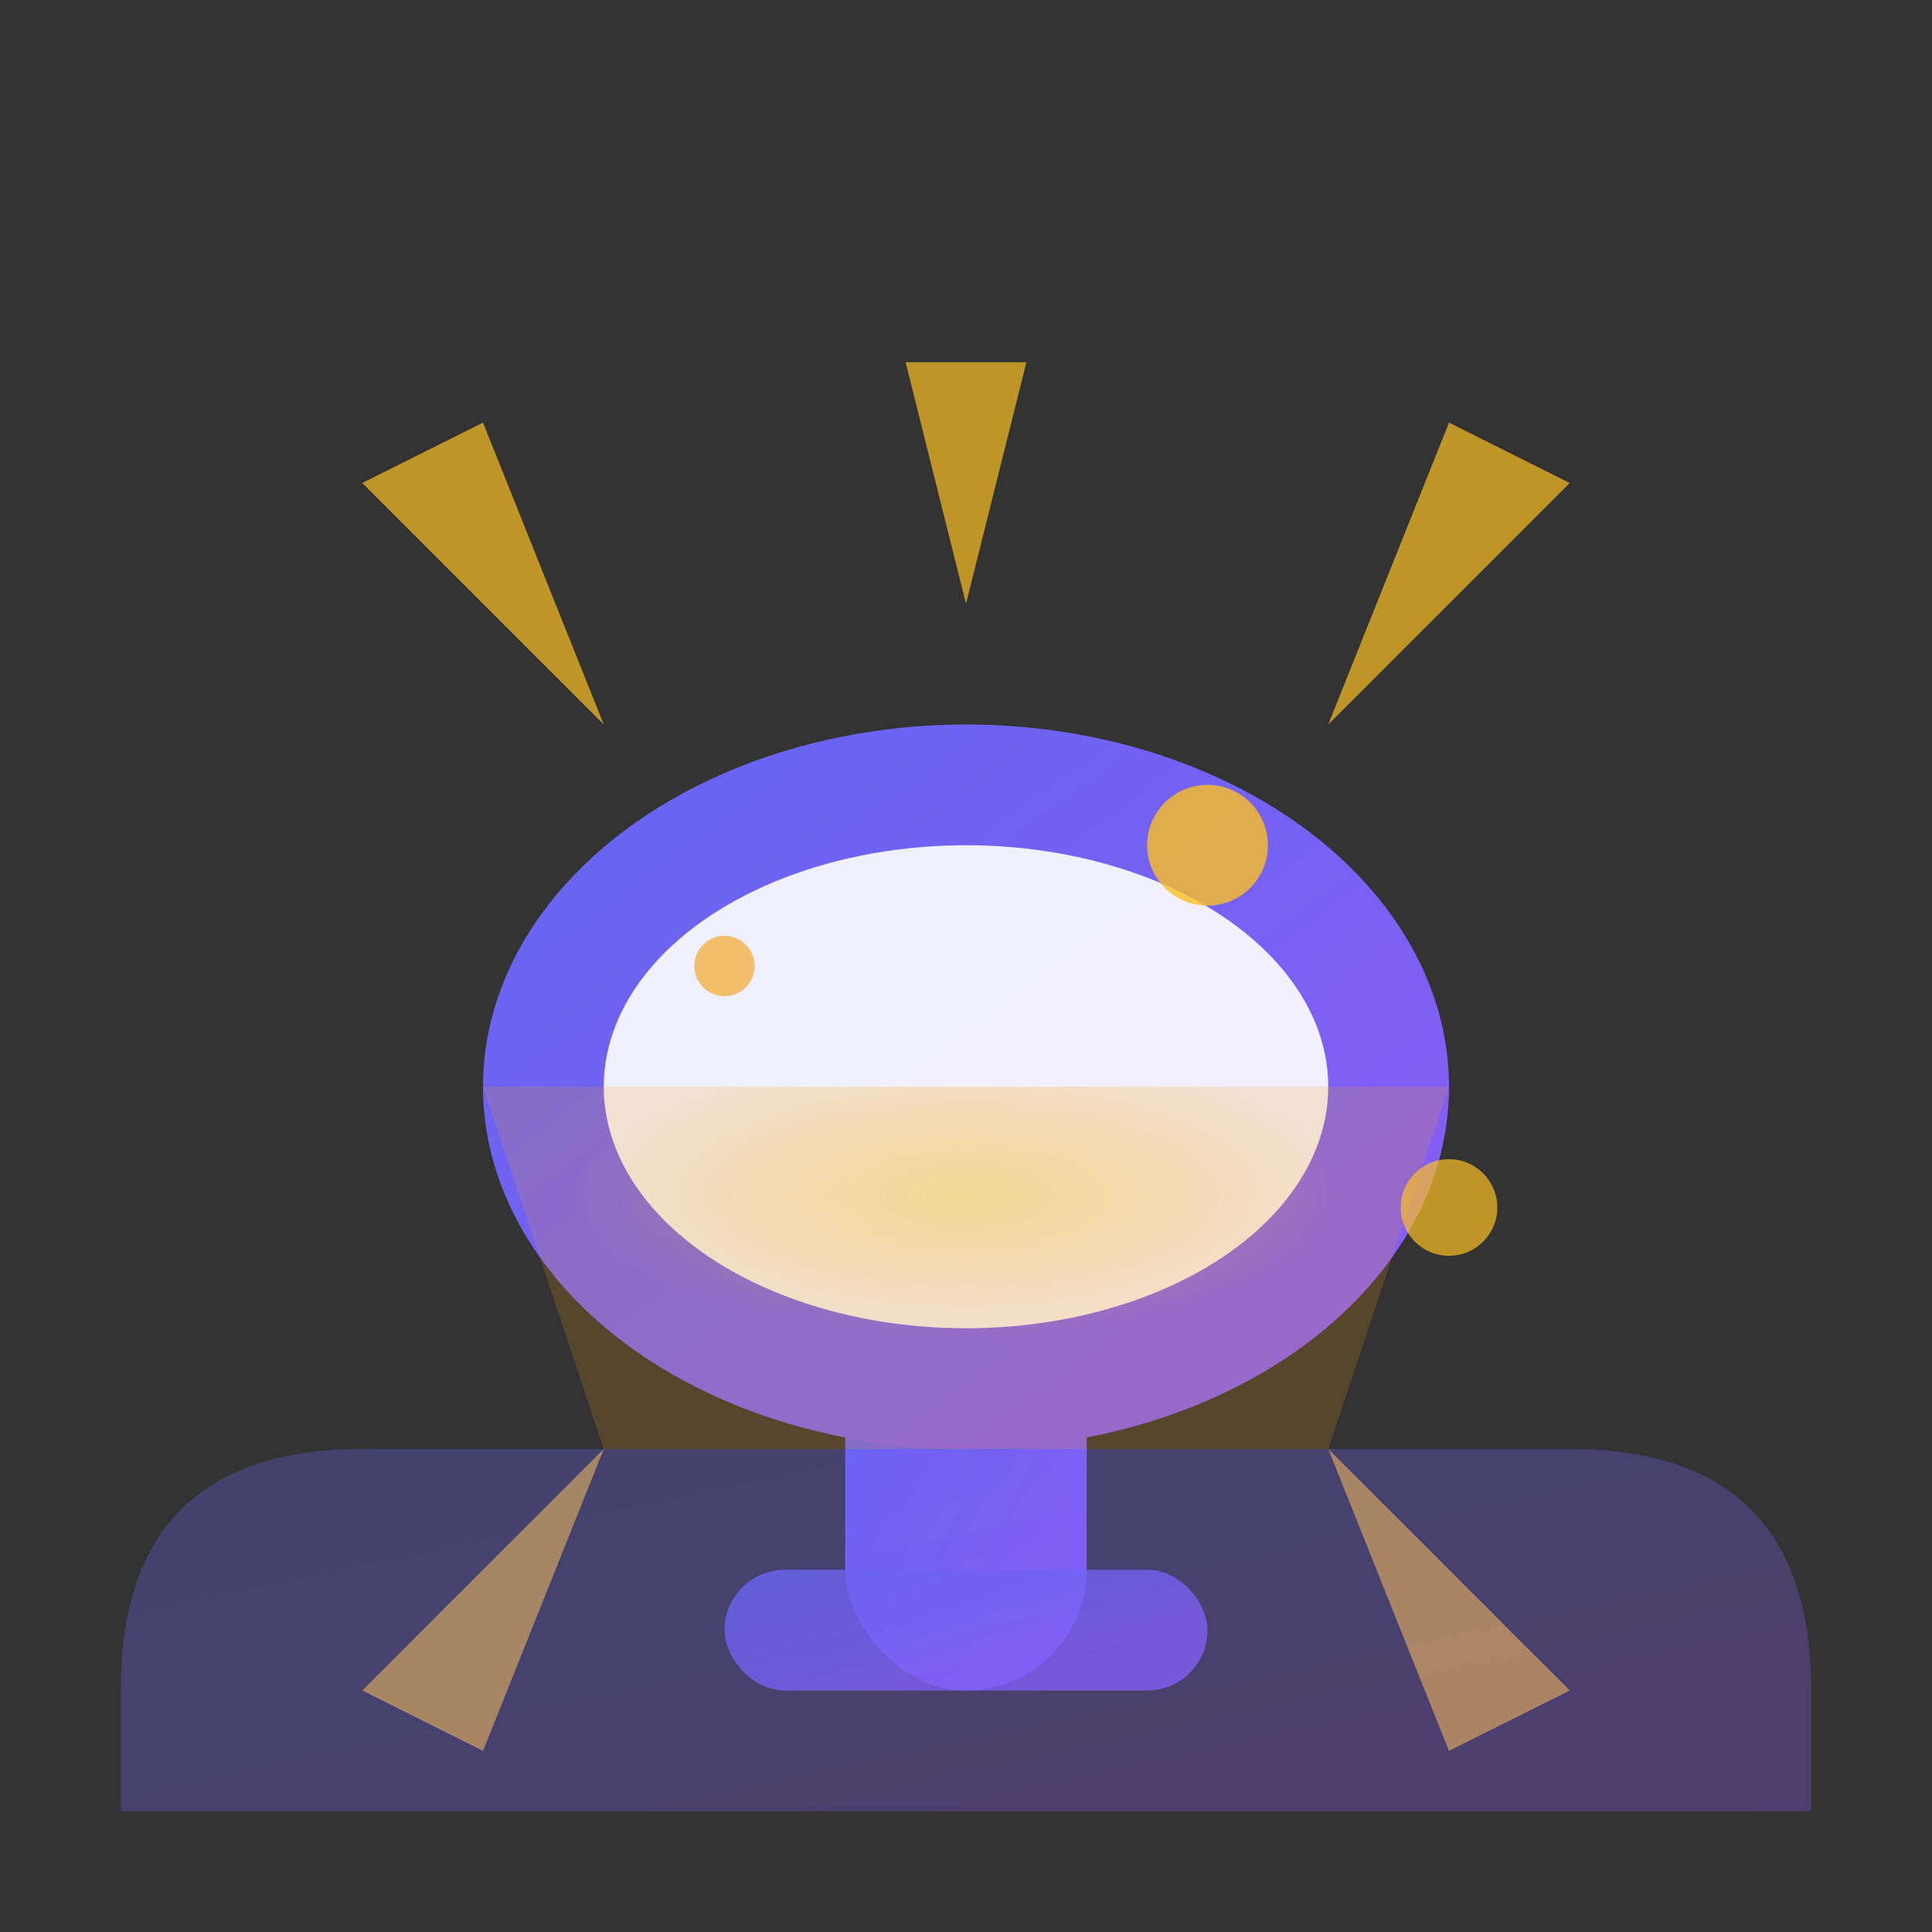<svg xmlns="http://www.w3.org/2000/svg" width="32" height="32" viewBox="0 0 32 32">
  <rect x="0" y="0" width="32" height="32" fill="#333333" stroke="none"/>
  <defs>
    <linearGradient id="gradient" x1="0%" y1="0%" x2="100%" y2="100%">
      <stop offset="0%" style="stop-color:#6366F1;stop-opacity:1" />
      <stop offset="100%" style="stop-color:#8B5CF6;stop-opacity:1" />
    </linearGradient>
    <radialGradient id="lightGradient" cx="50%" cy="30%" r="40%">
      <stop offset="0%" style="stop-color:#FBBF24;stop-opacity:0.8" />
      <stop offset="100%" style="stop-color:#F59E0B;stop-opacity:0.3" />
    </radialGradient>
  </defs>
  
  <!-- Studio light stand -->
  <rect x="14" y="20" width="4" height="8" rx="2" fill="url(#gradient)"/>
  <rect x="12" y="26" width="8" height="2" rx="1" fill="url(#gradient)" opacity="0.8"/>
  
  <!-- Light head -->
  <ellipse cx="16" cy="18" rx="8" ry="6" fill="url(#gradient)"/>
  <ellipse cx="16" cy="18" rx="6" ry="4" fill="#fff" opacity="0.9"/>
  
  <!-- Light beam -->
  <path d="M8,18 L24,18 L22,24 L10,24 Z" fill="url(#lightGradient)" opacity="0.6"/>
  
  <!-- Light rays -->
  <path d="M16,10 L17,6 L15,6 Z" fill="#FBBF24" opacity="0.7"/>
  <path d="M22,12 L26,8 L24,7 Z" fill="#FBBF24" opacity="0.7"/>
  <path d="M22,24 L26,28 L24,29 Z" fill="#FBBF24" opacity="0.7"/>
  <path d="M10,12 L6,8 L8,7 Z" fill="#FBBF24" opacity="0.7"/>
  <path d="M10,24 L6,28 L8,29 Z" fill="#FBBF24" opacity="0.7"/>
  
  <!-- Studio backdrop -->
  <path d="M2,28 Q2,24 6,24 L26,24 Q30,24 30,28 L30,30 L2,30 Z" fill="url(#gradient)" opacity="0.3"/>
  
  <!-- Sparkle effects -->
  <circle cx="20" cy="14" r="1" fill="#FBBF24" opacity="0.8"/>
  <circle cx="12" cy="16" r="0.5" fill="#F59E0B" opacity="0.6"/>
  <circle cx="24" cy="20" r="0.8" fill="#FBBF24" opacity="0.7"/>
</svg>